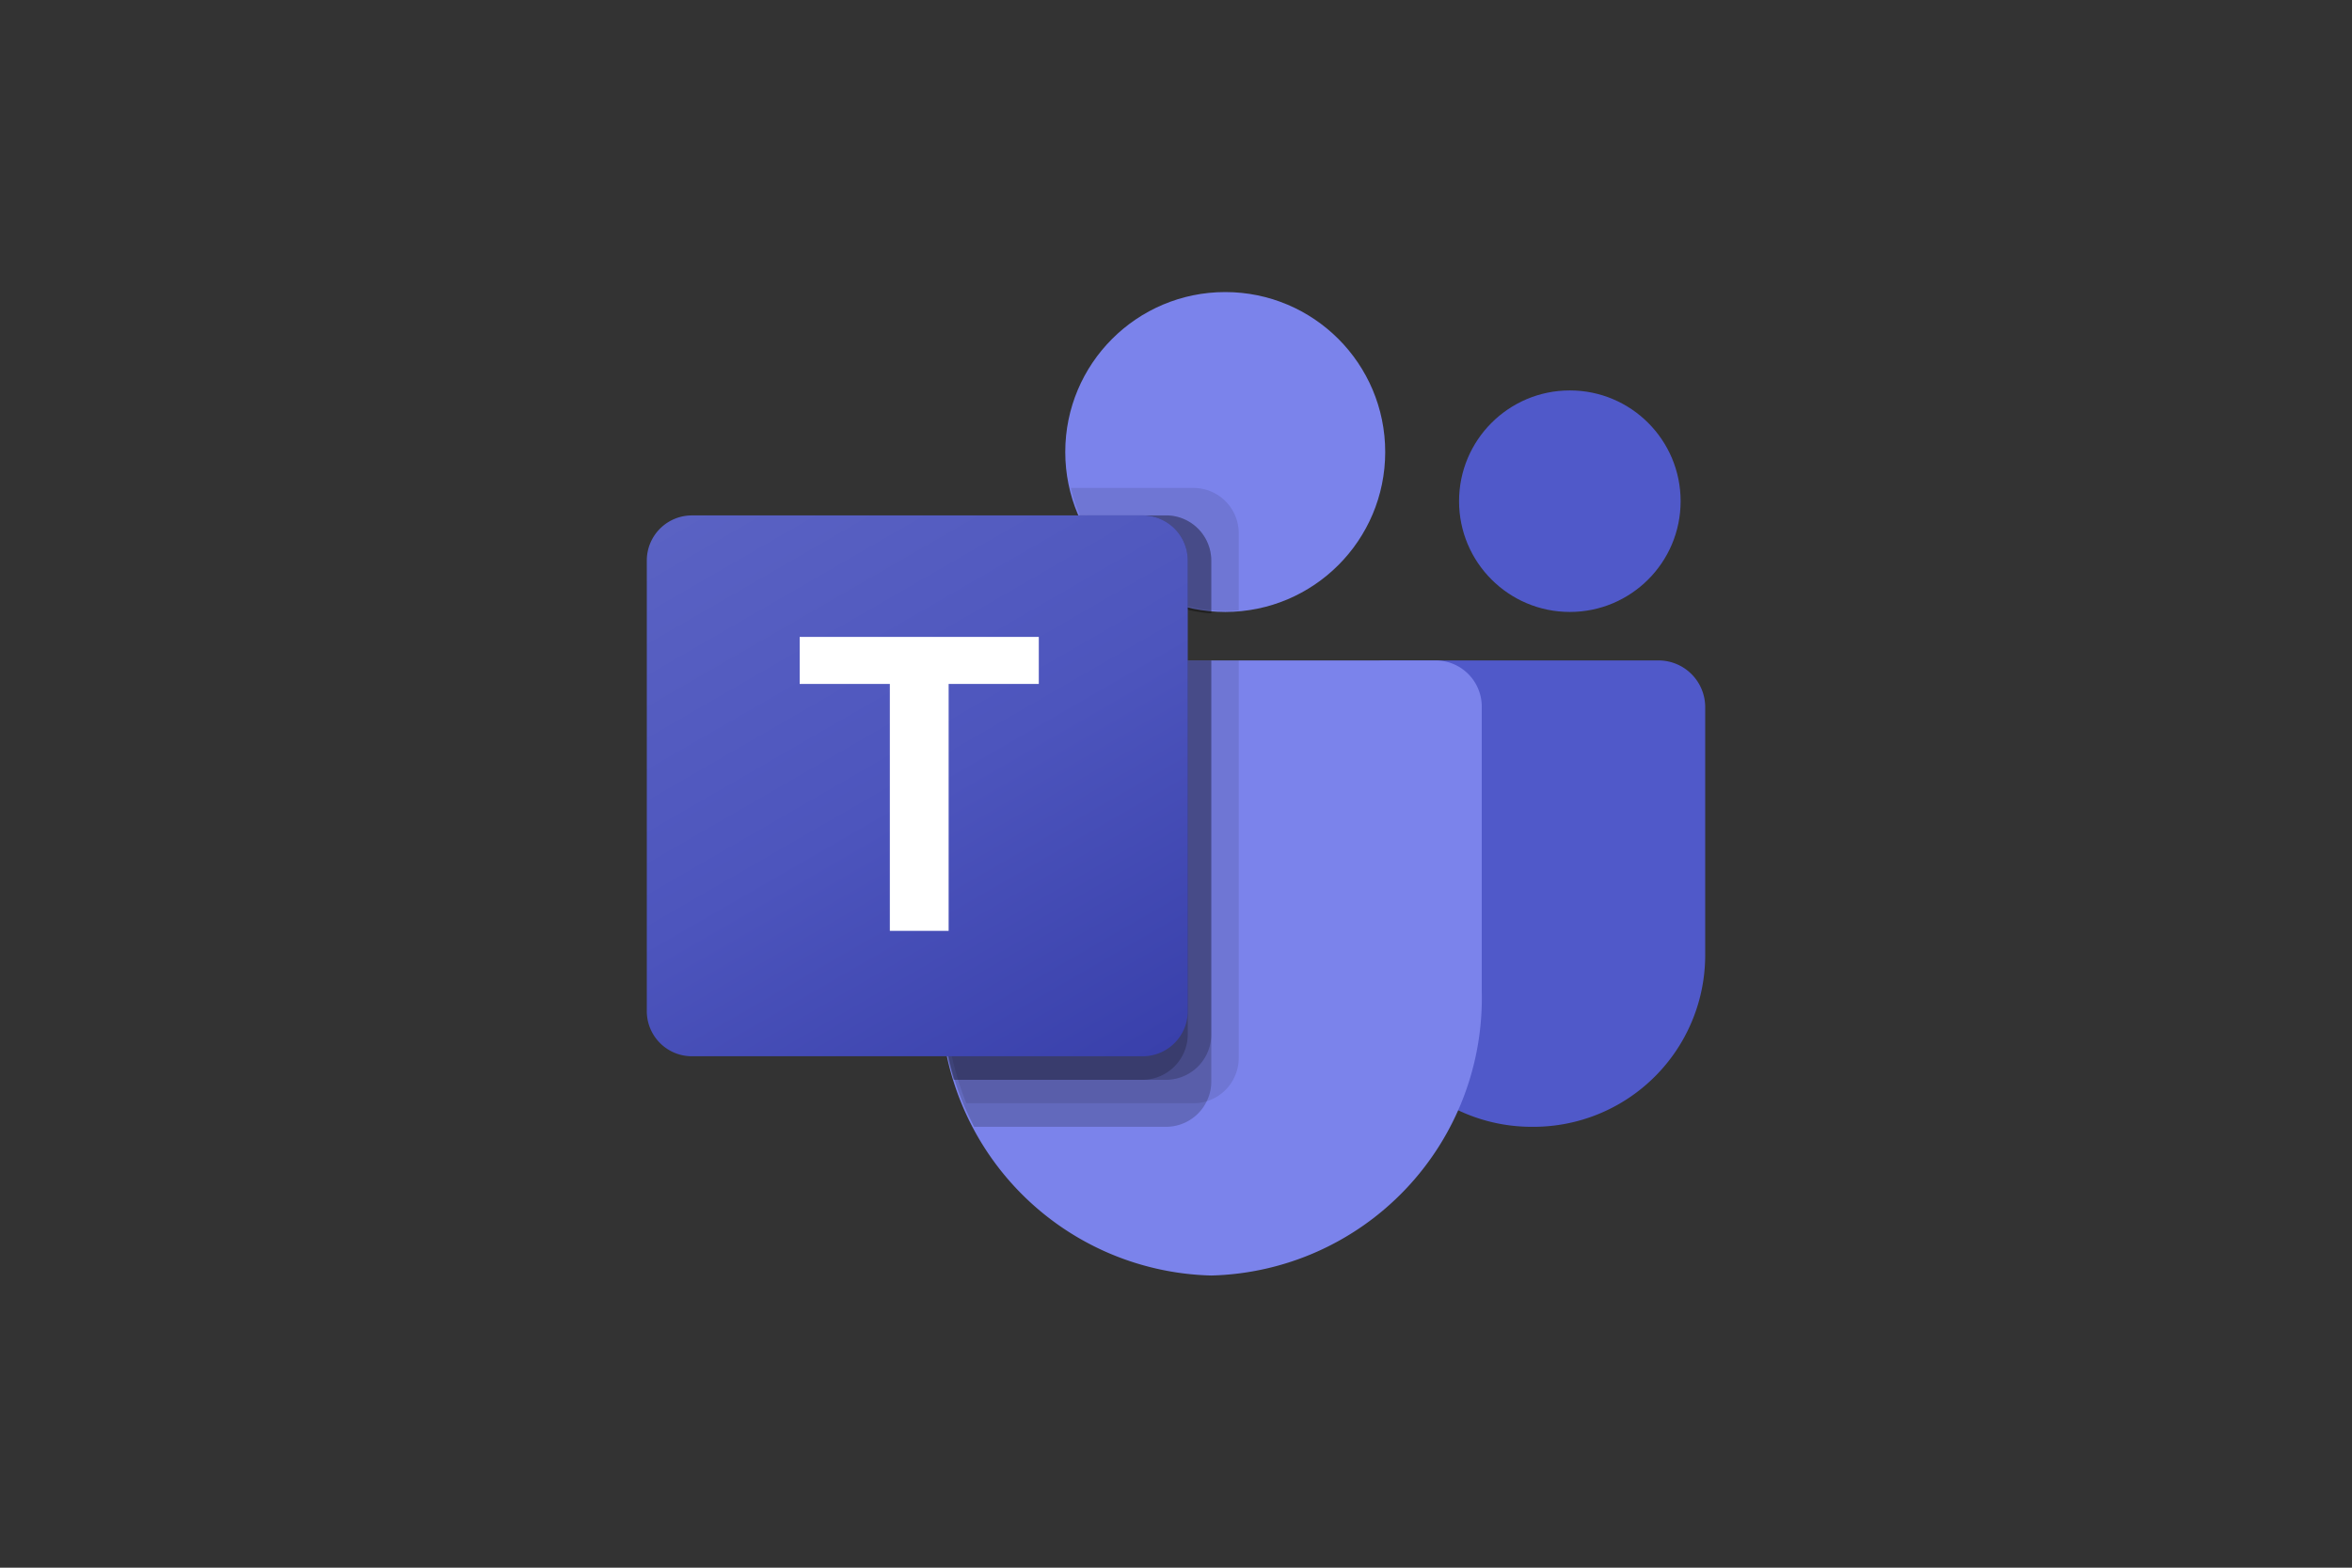 <svg id="Ebene_1" data-name="Ebene 1" xmlns="http://www.w3.org/2000/svg" xmlns:xlink="http://www.w3.org/1999/xlink" width="600" height="400" viewBox="0 0 600 400"><rect x="0" y="0" width="600" height="400" fill="#333333" stroke="none"/><defs><style>.cls-1{fill:#5059c9;}.cls-2{fill:#7b83eb;}.cls-3,.cls-4{isolation:isolate;}.cls-3{opacity:0.1;}.cls-4{opacity:0.2;}.cls-5{fill:url(#Unbenannter_Verlauf_3);}.cls-6{fill:#fff;}</style><linearGradient id="Unbenannter_Verlauf_3" x1="284.98" y1="-1846.8" x2="375.02" y2="-1690.84" gradientTransform="translate(-96 1969.33)" gradientUnits="userSpaceOnUse"><stop offset="0" stop-color="#5a62c3"/><stop offset="0.5" stop-color="#4d55bd"/><stop offset="1" stop-color="#3940ab"/></linearGradient></defs><path class="cls-1" d="M353.24,168.51h69.82A11.92,11.92,0,0,1,435,180.41h0v63.37a43.81,43.81,0,0,1-43.89,43.73h-.37A43.73,43.73,0,0,1,347,243.78h0V174.73a6.23,6.23,0,0,1,6.24-6.22Z"/><circle class="cls-1" cx="400.47" cy="127.88" r="28.26"/><circle class="cls-2" cx="312.56" cy="115.33" r="40.81"/><path class="cls-2" d="M366.5,168.51h-115A11.8,11.8,0,0,0,240,180.59V253a70.79,70.79,0,0,0,69,72.45A70.79,70.79,0,0,0,378,253V180.59A11.8,11.8,0,0,0,366.5,168.51Z"/><path class="cls-3" d="M316,168.51V270a11.55,11.55,0,0,1-7.12,10.61,11.09,11.09,0,0,1-4.32.88H246.5c-.81-2.07-1.56-4.14-2.19-6.28A76.71,76.71,0,0,1,241,253V180.56a11.76,11.76,0,0,1,11.44-12.05Z"/><path class="cls-4" d="M309,168.51V276.05a11.09,11.09,0,0,1-.88,4.32,11.54,11.54,0,0,1-10.6,7.14h-49c-1.07-2.07-2.07-4.13-2.95-6.26a63.15,63.15,0,0,1-2.2-6.26A76.45,76.45,0,0,1,240,252.81V180.54a11.77,11.77,0,0,1,11.48-12Z"/><path class="cls-4" d="M309,168.51V264a11.59,11.59,0,0,1-11.48,11.52h-54.2A77.13,77.13,0,0,1,240,253.23V180.6a11.8,11.8,0,0,1,11.48-12.09Z"/><path class="cls-4" d="M303,168.51V264a11.62,11.62,0,0,1-11.53,11.52H243.34A76.47,76.47,0,0,1,240,253.23V180.6a11.82,11.82,0,0,1,11.53-12.09Z"/><path class="cls-3" d="M316,136v19.78c-1.07.06-2.07.13-3.14.13s-2.07-.07-3.14-.13a35.11,35.11,0,0,1-6.28-1,40.8,40.8,0,0,1-28.25-24,34.54,34.54,0,0,1-2-6.28h31.33A11.54,11.54,0,0,1,316,136Z"/><path class="cls-4" d="M309,143v13.5a34.24,34.24,0,0,1-6.28-1,40.8,40.8,0,0,1-28.25-24h23A11.54,11.54,0,0,1,309,143Z"/><path class="cls-4" d="M309,143v13.5a34.24,34.24,0,0,1-6.28-1,40.8,40.8,0,0,1-28.25-24h23A11.54,11.54,0,0,1,309,143Z"/><path class="cls-4" d="M303,143v12.5a40.82,40.82,0,0,1-28.26-24h16.77A11.54,11.54,0,0,1,303,143Z"/><path class="cls-5" d="M176.51,131.51h115A11.51,11.51,0,0,1,303,143V258a11.51,11.51,0,0,1-11.51,11.51h-115A11.51,11.51,0,0,1,165,258V143A11.51,11.51,0,0,1,176.51,131.51Z"/><path class="cls-6" d="M265,174.51H242v63H227v-63H204v-12h61Z"/></svg>